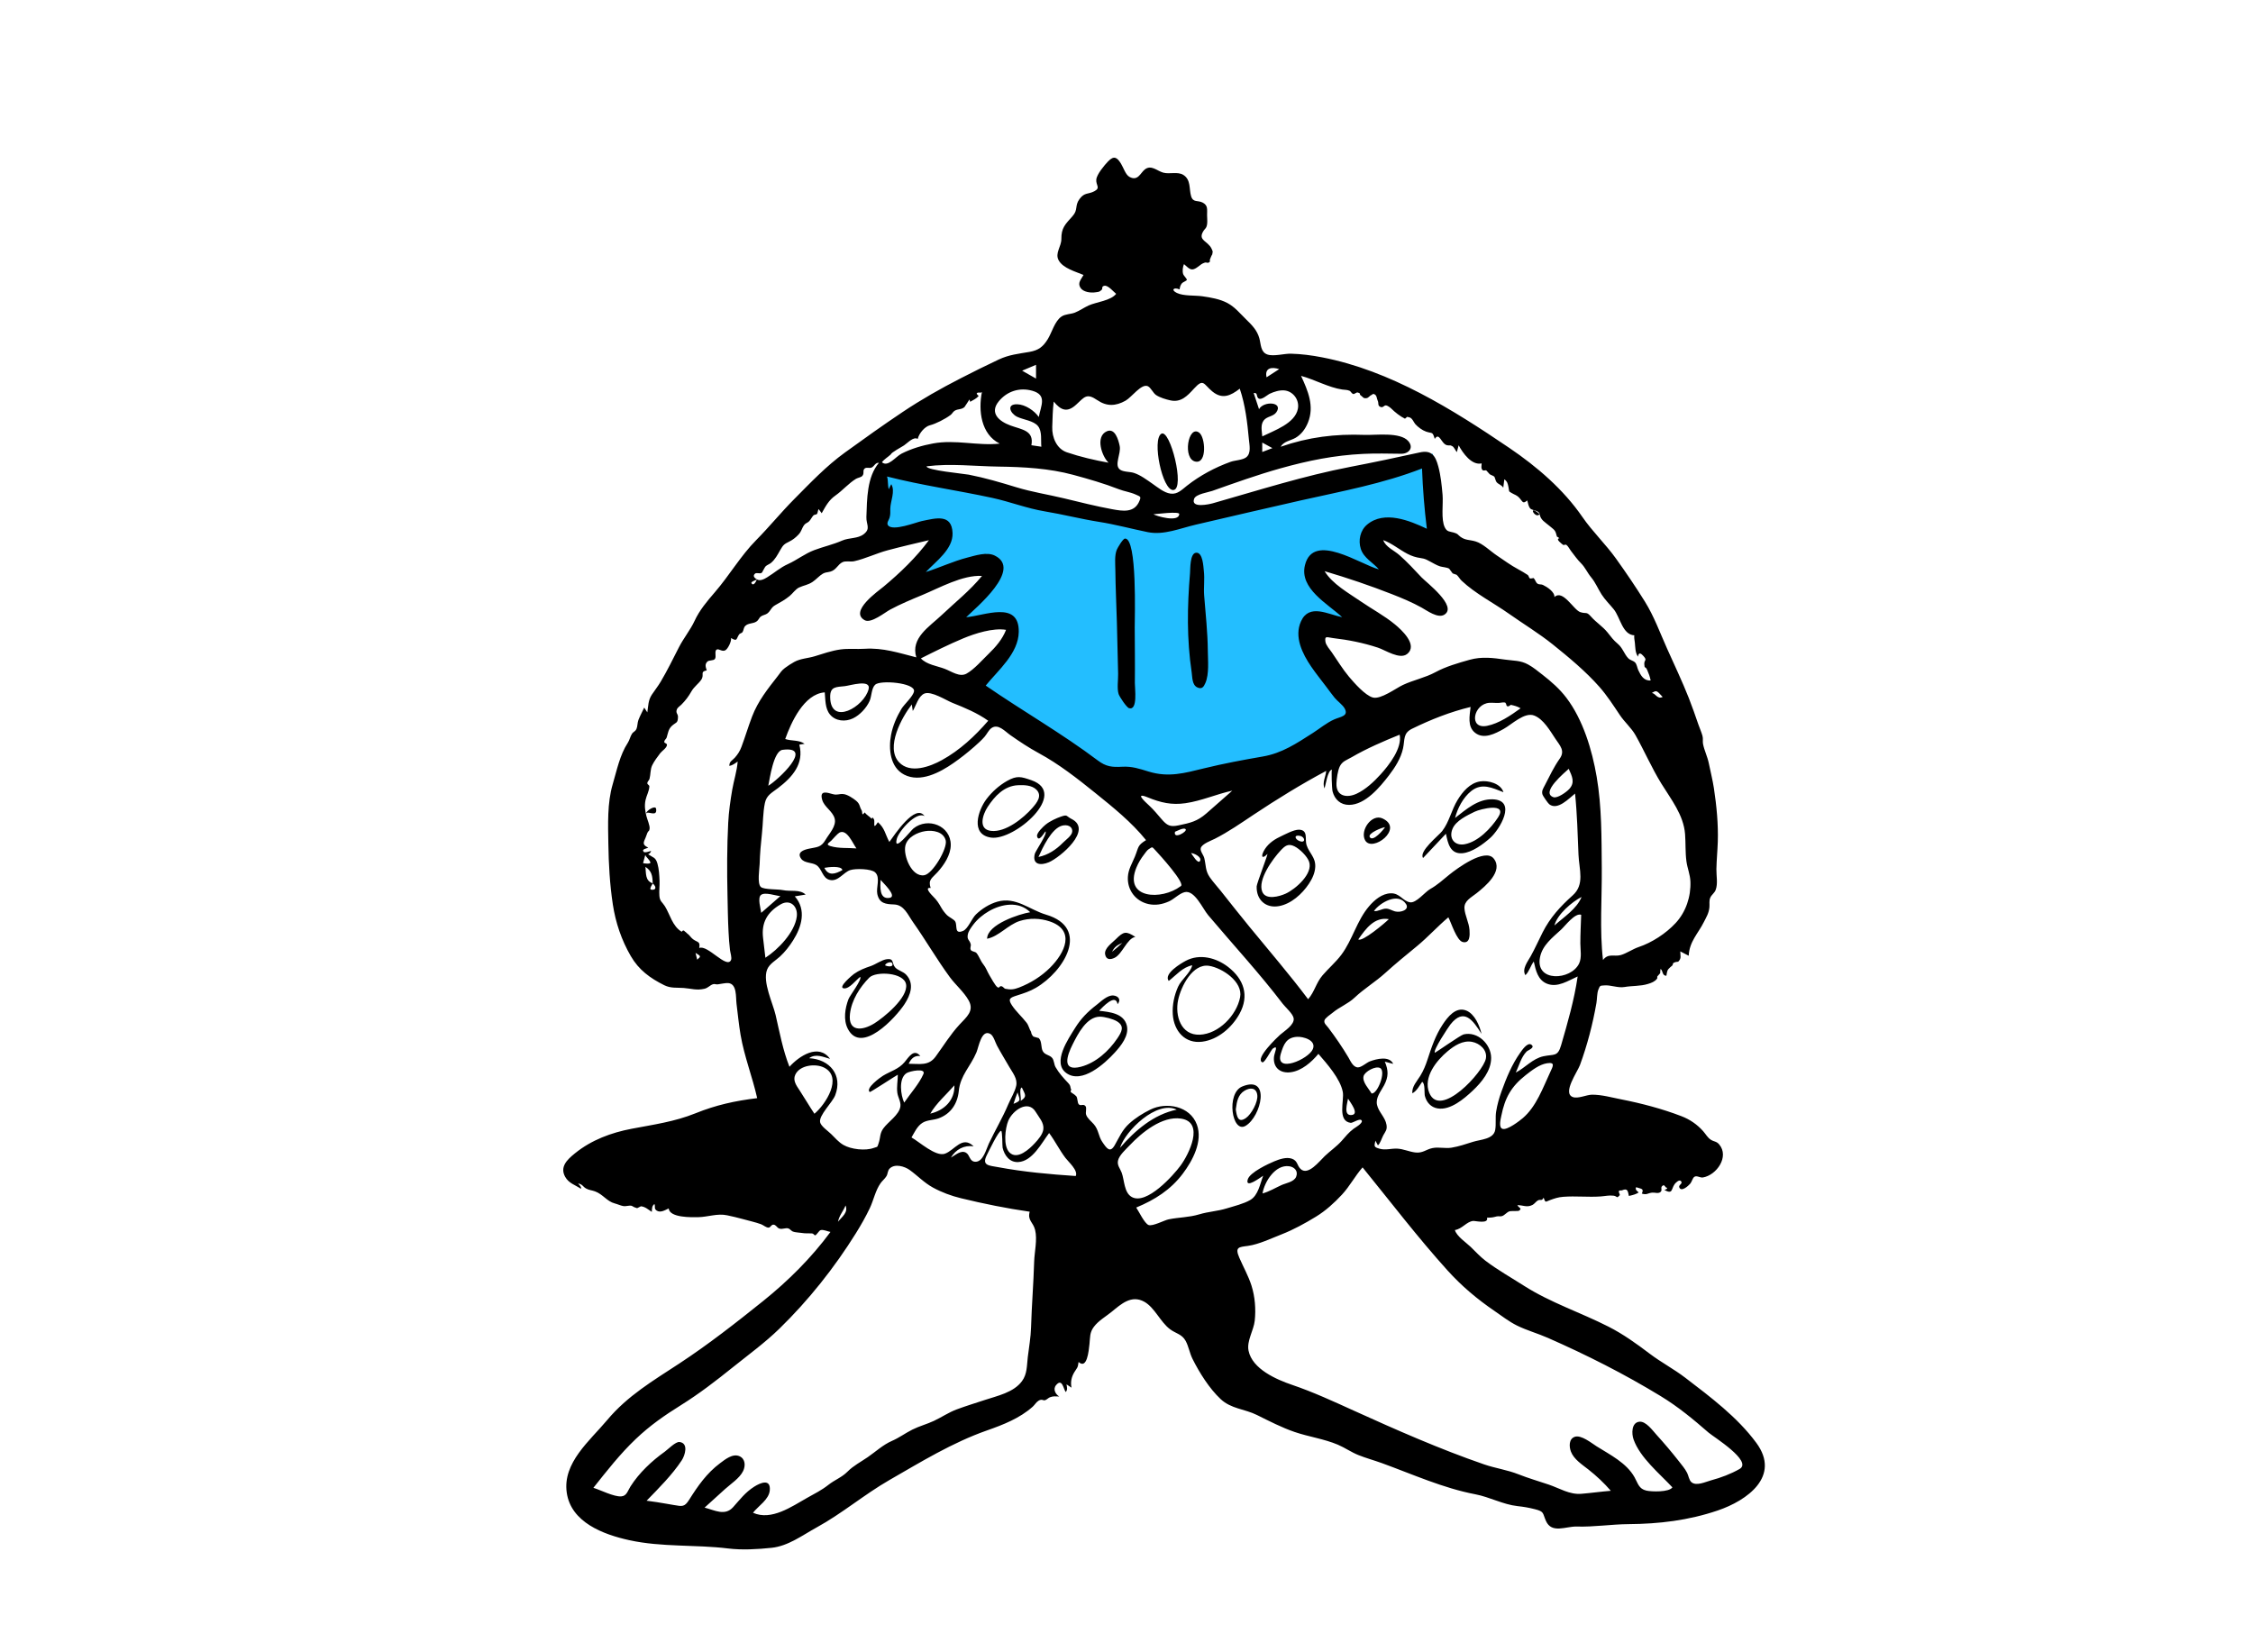 <?xml version="1.0" encoding="UTF-8"?><svg width="300px" height="220px" version="1.1" xmlns="http://www.w3.org/2000/svg" xmlns:xlink="http://www.w3.org/1999/xlink"><title>ban_img</title><g id="内页" stroke="none" stroke-width="1" fill="none" fill-rule="evenodd"><g id="02_02_学习摘要_未学习状态" transform="translate(-915, -88)" fill-rule="nonzero"><g id="banner" transform="translate(0, 67.5)"><g id="编组-5" transform="translate(875, 0)"><g id="下载-(5)" transform="translate(115, 41.5)"><path d="M42.293,41.682 C42.103,44.787 41.913,47.89 41.723,50.994 C42.945,50.643 50.717,48.356 50.237,50.674 C49.893,52.337 47.707,54.136 46.594,55.294 C45.57,56.36 44.515,57.398 43.433,58.406 C45.421,57.645 47.426,56.924 49.446,56.25 C50.974,55.739 52.513,55.241 54.079,54.859 C54.66,54.717 56.23,54.137 56.779,54.532 C58.222,55.571 50.393,63.219 49.321,64.297 C50.837,63.592 52.39,62.951 53.969,62.402 C55.109,62.005 58.631,60.488 59.64,61.783 C60.72,63.169 58.045,66.351 57.303,67.36 C56.24,68.806 55.088,70.193 53.879,71.519 C58.903,76.032 64.807,80.048 71.091,82.545 C75.698,84.375 80.224,84.841 85.085,83.837 C90.08,82.805 94.87,80.825 99.423,78.562 C102.097,77.233 104.736,75.795 107.25,74.179 C106.213,72.919 105.207,71.632 104.229,70.325 C102.834,68.46 101.119,66.421 100.324,64.201 C99.545,62.027 102.466,62.451 103.867,62.57 C105.896,62.74 107.92,63.103 109.908,63.537 C108.503,62.559 107.122,61.542 105.769,60.492 C104.006,59.124 101.654,57.576 100.5,55.607 C99.485,53.876 101.713,54.313 102.743,54.54 C105.198,55.081 107.587,56.003 109.929,56.902 C111.644,57.56 113.349,58.25 115.037,58.976 C113.989,58.065 112.976,57.111 112.003,56.121 C110.695,54.791 108.931,53.167 108.344,51.335 C107.15,47.605 115.184,50.419 116.556,50.994 C116.303,47.13 116.05,43.266 115.796,39.402 C105.158,42.233 94.519,45.064 83.88,47.895 C82.731,48.201 81.292,48.867 80.093,48.903 C79.006,48.935 77.695,48.446 76.636,48.244 L57.384,44.566 C52.354,43.605 47.323,42.644 42.293,41.682" id="Accent" fill="#23BEFF"/><path d="M72.557,0.48 C73.348,-0.337 73.76,-0.034 74.275,0.805 C74.598,1.331 74.879,2.269 75.391,2.549 C76.525,3.169 76.845,2.023 77.446,1.557 C78.294,0.901 79.061,1.755 79.896,1.988 C80.729,2.221 81.817,1.814 82.571,2.29 C83.603,2.943 83.314,4.163 83.601,5.116 C83.874,6.023 84.494,5.622 85.167,5.987 C85.867,6.368 85.727,6.891 85.73,7.638 C85.732,8.004 85.78,8.415 85.741,8.775 C85.668,9.443 85.441,9.397 85.184,9.857 C84.529,11.028 85.814,11.07 86.319,12.096 C86.577,12.621 86.45,12.49 86.411,12.917 C86.426,12.749 86.101,13.551 86.147,13.474 C85.963,13.776 86.319,13.716 85.932,13.971 C85.831,14.038 85.57,13.919 85.453,13.957 C85.025,14.099 84.911,14.224 84.541,14.505 C83.664,15.172 83.437,14.863 82.652,14.165 C82.492,14.545 82.415,15.106 82.55,15.511 C82.612,15.699 83.05,16.114 83.036,16.26 C83.023,16.384 82.501,16.571 82.391,16.705 C82.17,16.97 82.124,17.192 82.067,17.535 C81.288,17.196 80.878,17.609 81.709,18.006 C82.623,18.441 84.116,18.306 85.116,18.451 C86.235,18.612 87.427,18.812 88.437,19.347 C89.434,19.875 90.16,20.782 90.959,21.558 C91.719,22.295 92.388,22.979 92.684,24.022 C92.915,24.833 92.831,25.868 93.752,26.197 C94.574,26.491 96.013,26.071 96.882,26.093 C98.281,26.127 99.673,26.312 101.046,26.578 C110.16,28.344 118.373,33.488 125.974,38.639 C129.657,41.136 133.177,44.159 135.701,47.828 C137.046,49.782 138.798,51.445 140.184,53.381 C141.515,55.24 142.815,57.15 144.023,59.092 C145.249,61.064 146.032,63.241 146.979,65.353 C147.963,67.549 148.998,69.721 149.883,71.96 C150.339,73.115 150.741,74.287 151.147,75.46 C151.321,75.963 151.554,76.466 151.694,76.977 C151.8,77.367 151.7,77.682 151.765,78.034 C151.921,78.881 152.359,79.735 152.542,80.645 C152.765,81.753 153.048,82.839 153.218,83.958 C153.572,86.298 153.81,88.731 153.733,91.098 C153.693,92.304 153.573,93.507 153.549,94.713 C153.531,95.583 153.767,96.653 153.451,97.49 C153.291,97.916 152.907,98.127 152.735,98.518 C152.546,98.948 152.664,99.352 152.618,99.809 C152.54,100.601 152.206,101.114 151.878,101.771 C151.109,103.312 149.951,104.354 149.86,106.256 C149.486,106.061 149.112,105.867 148.737,105.673 C148.737,106.315 148.93,106.569 148.466,107.046 C148.243,107.052 148.031,107.103 147.83,107.2 C147.767,107.301 147.724,107.409 147.702,107.526 C147.748,107.494 147.392,107.796 147.425,107.768 L147.381,107.806 C146.996,108.146 146.991,108.291 146.889,108.921 C146.295,108.907 146.469,108.294 146.117,108.001 C146.08,108.192 146.063,108.384 146.066,108.578 C146.055,108.6 145.708,108.974 145.689,109.002 C145.627,109.088 145.735,109.196 145.638,109.32 C145.331,109.714 144.898,109.869 144.431,110.012 C143.415,110.324 142.327,110.242 141.32,110.417 C140.412,110.575 139.458,110.118 138.586,110.206 C138.104,110.255 138.055,110.17 137.83,110.768 C137.633,111.288 137.669,111.994 137.575,112.54 C137.092,115.327 136.355,118.158 135.379,120.813 C135.047,121.717 133.033,124.515 134.405,125.061 C135.11,125.342 136.247,124.756 137.002,124.754 C138.283,124.751 139.615,125.129 140.866,125.375 C143.567,125.908 146.339,126.632 148.912,127.625 C150.021,128.052 150.992,128.721 151.786,129.615 C152.133,130.006 152.376,130.48 152.809,130.754 C153.247,131.031 153.558,130.944 153.926,131.383 C155.293,133.017 153.579,135.458 151.763,135.776 C151.366,135.846 150.909,135.455 150.592,135.708 C150.363,135.89 150.277,136.357 150.065,136.601 C149.785,136.924 148.872,137.74 148.61,137.103 C148.459,136.736 149.163,136.618 148.818,136.249 C148.591,136.005 148.092,136.51 147.98,136.672 C147.498,137.376 147.768,138.042 146.619,137.446 C147.048,137.293 147.105,137.169 146.789,137.074 C146.731,136.951 146.642,136.859 146.522,136.798 C145.938,137.06 146.44,137.391 146.122,137.696 C145.831,137.975 145.342,137.758 144.993,137.795 C144.402,137.857 144.279,138.141 143.62,137.923 C143.947,137.205 143.52,137.319 142.866,137.072 C142.673,137.396 143.007,137.592 143.206,137.77 C142.868,137.998 142.48,138.101 142.09,138.193 L141.895,138.238 C141.758,137.624 141.755,137.152 140.981,137.49 C140.895,137.527 140.667,137.476 140.597,137.549 C140.439,137.715 140.769,138.03 140.667,138.146 C140.227,138.642 140.386,138.273 139.857,138.204 C139.256,138.125 138.739,138.262 138.133,138.305 C136.479,138.423 134.811,138.222 133.15,138.353 C132.454,138.408 132.013,138.567 131.402,138.787 C130.789,139.008 130.796,139.216 130.541,138.465 C130.269,139.009 130.126,138.603 129.729,138.865 C129.505,139.013 129.31,139.298 129.079,139.422 C128.32,139.828 127.801,139.446 127.044,139.465 C127.276,139.881 127.69,139.851 127.301,140.184 C127.158,140.306 126.218,140.197 125.964,140.295 C125.608,140.432 125.368,140.792 125.015,140.917 C124.784,140.998 124.514,140.905 124.286,140.965 C123.735,141.109 123.659,141.118 123.002,141.135 C123.249,142.014 121.438,141.534 121.149,141.566 C120.271,141.664 119.712,142.618 118.728,142.779 C118.964,143.615 120.232,144.444 120.823,145.015 C121.459,145.63 122.081,146.316 122.785,146.853 C124.387,148.074 126.251,149.126 127.955,150.214 C131.45,152.445 135.489,153.761 139.193,155.647 C141.146,156.642 142.917,157.916 144.66,159.236 C146.203,160.404 147.885,161.28 149.411,162.448 C152.781,165.025 156.347,167.692 158.871,171.123 C162.139,175.566 157.662,178.782 153.729,180.117 C149.813,181.446 145.914,181.903 141.865,181.934 C139.549,181.952 137.266,182.326 134.947,182.257 C133.498,182.213 131.619,183.245 130.849,181.502 C130.381,180.443 130.65,180.271 129.38,179.946 C128.571,179.739 127.896,179.625 127.069,179.535 C125.141,179.325 123.368,178.329 121.454,177.962 C117.137,177.135 113.117,175.305 109.008,173.812 C107.971,173.436 106.893,173.146 105.869,172.735 C104.921,172.354 104.079,171.754 103.139,171.356 C101.31,170.582 99.285,170.31 97.407,169.671 C95.687,169.086 93.999,168.212 92.374,167.405 C90.733,166.589 88.933,166.596 87.531,165.282 C86.024,163.87 84.703,161.763 83.786,159.922 C83.407,159.162 83.277,158.277 82.876,157.537 C82.38,156.622 81.558,156.563 80.78,155.972 C79.497,155 78.753,153.107 77.385,152.334 C75.652,151.357 74.274,152.644 73.021,153.664 C72.228,154.31 71.278,154.835 70.654,155.666 C70.072,156.439 70.169,157.075 70.07,157.959 C69.969,158.872 69.748,161.375 68.618,160.344 C68.518,161.172 68.428,161.088 68.065,161.686 C67.67,162.335 67.524,163.02 67.678,163.765 C67.455,163.617 67.232,163.471 67.01,163.324 C67.077,163.708 67.178,164.01 66.915,164.348 C66.604,163.991 66.461,162.448 65.634,163.413 C65.151,163.977 65.577,164.669 66.043,164.937 C65.5,164.937 65.284,164.862 64.8,165.044 C64.609,165.115 64.395,165.354 64.173,165.429 C63.886,165.527 63.753,165.2 63.258,165.523 C62.967,165.713 62.775,166.061 62.517,166.292 C60.785,167.843 58.574,168.703 56.427,169.457 C51.812,171.078 47.646,173.641 43.435,176.061 C40.073,177.994 37.154,180.501 33.74,182.375 C31.842,183.417 29.95,184.857 27.743,185.087 C25.874,185.282 23.81,185.404 21.954,185.175 C17.6,184.64 13.13,185.023 8.787,184.07 C5.335,183.313 1.026,181.698 0.464,177.73 C-0.099,173.758 3.55,170.827 5.842,168.087 C8.56,164.837 11.954,162.846 15.46,160.544 C19.322,158.009 23.009,155.122 26.61,152.232 C29.948,149.552 33.028,146.492 35.582,143.03 C35.23,142.976 34.602,142.667 34.257,142.796 C34.019,142.885 33.712,143.493 33.535,143.477 C33.381,143.463 33.388,143.247 33.066,143.223 C32.667,143.195 32.249,143.253 31.783,143.167 C31.455,143.106 30.87,143.104 30.575,142.978 C30.38,142.895 30.174,142.64 30.022,142.581 C29.599,142.416 29.19,142.743 28.745,142.571 C28.448,142.456 28.332,142.073 27.989,142.06 C27.685,142.05 27.615,142.434 27.355,142.454 C27.027,142.478 26.65,142.117 26.342,142.004 C25.568,141.721 24.617,141.52 23.831,141.295 C23.178,141.109 22.478,140.958 21.822,140.815 C20.536,140.532 19.263,141.038 17.988,141.063 C17.068,141.081 14.164,141.154 14.039,139.9 C13.595,140.108 12.944,140.519 12.448,140.19 C12.056,139.931 12.288,139.692 12.145,139.314 C11.778,139.567 11.824,139.971 11.792,140.359 C11.308,140.051 10.94,139.676 10.344,139.614 C10.178,139.702 10.009,139.786 9.839,139.865 C9.578,139.802 9.336,139.696 9.112,139.549 C8.698,139.473 8.391,139.652 7.982,139.583 C7.641,139.525 7.205,139.322 6.872,139.238 C5.813,138.968 5.287,138.008 4.215,137.623 C3.777,137.465 3.448,137.473 3.048,137.25 C2.589,136.995 2.608,136.702 1.98,136.573 C2.06,136.685 2.497,137.09 2.346,137.281 C1.599,136.776 0.733,136.556 0.253,135.687 C-0.472,134.376 0.493,133.432 1.481,132.626 L1.587,132.54 C3.768,130.781 6.39,129.81 9.115,129.29 C12.028,128.734 14.827,128.355 17.595,127.237 C20.354,126.123 22.879,125.574 25.823,125.215 C25.188,122.384 24.113,119.693 23.615,116.812 C23.378,115.442 23.25,114.049 23.074,112.671 C22.96,111.776 23.155,110.023 21.996,109.897 C21.623,109.856 20.909,110.025 20.565,110.066 C20.325,110.096 20.19,109.971 19.94,110.047 C19.536,110.171 19.295,110.541 18.786,110.656 C17.726,110.895 17.043,110.623 16.041,110.547 C15.126,110.477 14.317,110.612 13.445,110.176 C11.547,109.228 10.066,108.149 8.991,106.297 C7.758,104.171 6.97,101.846 6.602,99.422 C6.195,96.746 6.047,94.041 6.005,91.336 C5.965,88.775 5.85,85.92 6.581,83.436 C7.126,81.585 7.534,79.526 8.595,77.903 C8.841,77.528 8.916,77.058 9.148,76.708 C9.366,76.381 9.579,76.433 9.754,76.04 C9.893,75.727 9.871,75.219 10.01,74.861 C10.227,74.3 10.53,73.761 10.781,73.214 C10.919,73.425 11.057,73.637 11.196,73.849 C11.328,72.981 11.299,72.254 11.791,71.501 C12.176,70.913 12.609,70.385 12.973,69.769 C13.861,68.269 14.609,66.742 15.4,65.19 C16.019,63.976 16.946,62.841 17.479,61.684 C18.136,60.256 19.139,59.065 20.187,57.853 C22.103,55.639 23.623,53.004 25.689,50.916 C27.439,49.148 28.981,47.239 30.738,45.471 C32.912,43.283 35.013,41.057 37.515,39.248 C40.045,37.419 42.595,35.592 45.217,33.841 C47.723,32.168 50.23,30.748 52.929,29.365 C54.602,28.507 56.282,27.667 57.985,26.871 C59.38,26.22 60.585,26.115 62.081,25.854 C63.28,25.645 63.886,25.176 64.511,24.168 C65.063,23.278 65.438,21.763 66.339,21.151 C66.86,20.797 67.561,20.85 68.136,20.621 C68.77,20.369 69.343,19.952 69.965,19.669 C70.987,19.207 72.919,19.036 73.622,18.123 C73.308,17.886 72.534,16.936 72.049,17.053 C71.594,17.162 71.897,17.408 71.676,17.606 C71.338,17.907 71.323,17.843 70.894,17.915 C70.256,18.022 69.228,17.899 68.864,17.307 C68.462,16.652 68.934,16.244 69.278,15.609 C68.247,15.172 66.547,14.726 65.965,13.654 C65.445,12.697 66.336,11.826 66.327,10.818 C66.313,9.347 66.833,8.876 67.811,7.785 C68.594,6.912 68.071,6.408 68.746,5.495 C69.427,4.576 69.898,4.908 70.737,4.455 C71.58,3.999 70.908,3.678 70.978,2.908 C71.04,2.21 72.069,0.984 72.557,0.48 Z M46.13,134.782 C45.469,134.307 44.183,133.898 43.476,134.576 C43.17,134.87 43.238,135.27 43.038,135.602 C42.826,135.954 42.49,136.204 42.251,136.542 C41.562,137.518 41.326,138.802 40.815,139.875 C40.271,141.018 39.641,142.12 38.973,143.194 C36.115,147.785 32.663,152.127 28.789,155.902 C26.849,157.792 24.647,159.388 22.54,161.081 C20.339,162.849 18.105,164.572 15.707,166.069 C13.47,167.465 11.561,168.788 9.648,170.608 C7.566,172.589 5.797,174.852 4.014,177.099 C4.947,177.384 6.743,178.306 7.71,178.241 C8.449,178.191 8.569,177.522 8.951,176.921 C10.107,175.1 11.785,173.527 13.53,172.28 C13.93,171.994 14.96,170.936 15.478,170.998 C16.734,171.151 16.196,172.804 15.784,173.432 C14.511,175.368 12.71,177.161 11.099,178.816 C12.011,178.925 12.918,179.077 13.823,179.234 L14.728,179.391 C15.867,179.587 16.152,179.662 16.771,178.681 C17.934,176.836 19.101,175.155 20.873,173.829 C21.541,173.33 22.56,172.492 23.461,172.889 C24.266,173.245 24.283,174.184 23.949,174.869 C23.482,175.826 22.308,176.576 21.541,177.268 C20.633,178.089 19.73,178.916 18.82,179.735 C20.151,180.075 21.525,180.886 22.613,179.68 C23.544,178.648 24.22,177.713 25.442,176.938 C26.249,176.427 27.643,175.838 27.501,177.439 C27.393,178.668 25.963,179.525 25.265,180.418 C27.707,181.525 30.445,179.578 32.474,178.437 C33.464,177.881 34.403,177.42 35.3,176.71 C36.148,176.039 37.095,175.708 37.843,174.952 C38.641,174.147 39.623,173.652 40.551,173.012 C41.604,172.285 42.581,171.368 43.766,170.853 C44.755,170.423 45.517,169.834 46.481,169.351 C47.412,168.884 48.423,168.624 49.358,168.185 C50.405,167.695 51.292,167.07 52.392,166.658 C53.615,166.2 54.867,165.825 56.105,165.413 C57.792,164.851 59.964,164.416 61.081,162.899 C61.789,161.938 61.721,160.832 61.855,159.706 C62.013,158.375 62.252,157.091 62.291,155.744 C62.378,152.824 62.616,149.912 62.704,146.993 C62.744,145.679 63.147,144.057 62.832,142.767 C62.573,141.704 61.791,141.518 62.11,140.337 C59.014,139.888 56.001,139.282 52.963,138.543 C51.663,138.227 50.393,137.759 49.218,137.115 C48.051,136.475 47.192,135.547 46.13,134.782 Z M106.435,134.435 C105.418,135.594 104.737,136.935 103.686,138.067 C102.652,139.179 101.522,140.204 100.224,140.999 C98.788,141.877 97.234,142.732 95.667,143.344 C94.306,143.874 92.617,144.689 91.169,144.886 C89.96,145.05 89.402,145.026 90.025,146.468 C90.559,147.704 91.237,148.897 91.646,150.185 C92.111,151.647 92.24,153.324 92.076,154.848 C91.936,156.144 90.989,157.538 91.249,158.835 C91.742,161.288 94.979,162.686 97.039,163.387 C99.866,164.349 102.523,165.579 105.236,166.809 C110.929,169.389 116.718,171.948 122.627,173.983 C124.132,174.501 125.695,174.707 127.188,175.298 C128.517,175.824 129.864,176.211 131.216,176.667 C132.671,177.159 133.988,178.026 135.568,177.896 C136.875,177.788 138.18,177.603 139.49,177.496 C138.582,176.446 137.584,175.512 136.494,174.653 C135.676,174.01 134.57,173.303 134.181,172.284 C133.923,171.61 133.888,170.578 134.696,170.306 C135.549,170.019 136.94,171.159 137.594,171.571 C139.389,172.699 141.572,173.773 142.648,175.692 C143.109,176.513 143.211,177.231 144.219,177.469 C144.879,177.625 147.257,177.704 147.69,177.038 C145.987,175.207 143.38,173.088 142.519,170.658 C142.248,169.895 142.222,168.401 143.302,168.297 C144.168,168.214 145.065,169.477 145.557,170.018 C146.594,171.16 147.585,172.33 148.538,173.543 C148.931,174.044 149.351,174.533 149.646,175.1 C149.832,175.457 149.905,176.075 150.221,176.347 C150.879,176.913 152.117,176.295 152.867,176.095 C154.143,175.755 155.488,175.247 156.636,174.59 C158.426,173.566 153.158,170.312 152.514,169.754 C150.448,167.96 148.479,166.321 146.132,164.891 C141.282,161.935 136.32,159.431 131.121,157.14 C129.766,156.543 128.291,156.136 126.971,155.482 C125.917,154.958 124.956,154.203 123.988,153.541 C121.669,151.956 119.622,150.233 117.741,148.149 C113.754,143.734 110.187,139.049 106.435,134.435 Z M46.708,71.031 C46.851,69.91 42.199,69.509 41.524,70.173 C41.021,70.669 41.073,71.725 40.786,72.349 C40.362,73.272 39.5,74.206 38.581,74.647 C37.568,75.133 36.255,75.04 35.507,74.123 C34.85,73.317 34.916,72.159 34.82,71.185 C32.042,71.392 30.331,75.22 29.557,77.398 C30.399,77.687 31.38,77.488 32.137,78.036 C31.903,78.073 31.669,78.11 31.434,78.147 C32.095,80.682 30.518,82.472 28.582,83.943 C27.772,84.558 27.07,84.876 26.85,85.92 C26.58,87.206 26.609,88.621 26.463,89.931 C26.309,91.317 26.193,92.657 26.15,94.052 C26.132,94.649 25.8,96.665 26.317,97.103 C26.747,97.468 28.6,97.378 29.244,97.516 C30.259,97.734 31.493,97.376 32.275,98.111 C31.794,98.19 31.313,98.269 30.832,98.348 C32.415,100.129 31.751,102.411 30.602,104.218 C30.114,104.986 29.543,105.727 28.875,106.346 C28.288,106.892 27.439,107.331 27.138,108.117 C26.517,109.744 27.911,112.565 28.277,114.146 C28.815,116.467 29.24,118.815 30.12,121.04 C31.409,119.61 34.003,117.878 35.523,119.983 C34.634,119.735 33.589,119.244 32.746,119.895 C35.481,120.048 37.239,122.138 36.214,124.827 C35.851,125.78 34.017,127.496 34.202,128.42 C34.309,128.956 35.284,129.611 35.671,129.995 C36.186,130.503 36.671,131.08 37.304,131.446 C38.324,132.034 40.22,132.257 41.346,131.843 C41.9,131.64 41.783,131.839 42.005,131.181 C42.248,130.461 42.133,129.931 42.611,129.259 C43.247,128.367 44.727,127.465 44.892,126.319 C44.98,125.713 44.569,125.104 44.487,124.52 C44.375,123.724 44.55,122.893 44.55,122.093 C44.175,122.292 40.88,124.459 40.811,124.403 C40.206,123.91 42.197,122.464 42.562,122.241 C43.595,121.61 44.644,121.379 45.448,120.42 C46.004,119.757 46.689,118.56 47.546,119.606 C46.727,119.523 46.326,119.951 45.993,120.638 C47.488,120.638 48.65,120.956 49.586,119.679 C50.638,118.241 51.545,116.744 52.758,115.429 C53.687,114.423 54.764,113.614 53.988,112.211 C53.36,111.076 52.239,110.145 51.472,109.099 C49.74,106.736 48.27,104.183 46.579,101.788 C45.857,100.766 45.385,99.477 44.043,99.427 C42.952,99.386 42.09,99.308 41.818,98.034 C41.636,97.174 42.263,95.853 41.537,95.161 C41.005,94.653 38.91,94.629 38.234,94.845 C37.283,95.148 36.637,96.404 35.509,96.163 C34.485,95.945 34.496,94.689 33.694,94.179 C33.122,93.816 32.106,93.945 31.673,93.332 C31.066,92.473 32.01,92.151 32.718,92.001 C33.825,91.766 34.325,91.851 34.936,90.807 C35.412,89.994 36.394,88.994 36.143,88.001 C35.895,87.016 34.761,86.467 34.482,85.503 C34.097,84.175 35.096,84.514 35.89,84.735 C36.514,84.908 36.684,84.674 37.296,84.728 C37.827,84.775 38.605,85.289 38.999,85.62 C39.542,86.075 39.419,86.378 39.735,86.902 C39.871,87.125 39.694,87.77 40.136,87.171 C40.394,87.511 40.775,87.713 41.018,87.969 C41.212,88.175 41.015,87.512 41.374,88.092 C41.54,88.36 41.142,89.681 41.896,88.473 C42.821,89.27 42.861,90.075 43.42,91.105 C44.077,90.218 46.891,85.883 48.116,87.668 C47.023,86.97 44.665,89.668 44.41,90.702 C43.938,92.619 46.247,89.613 46.637,89.302 C48.555,87.772 51.609,88.927 51.599,91.504 C51.594,92.847 50.698,94.178 49.83,95.136 C49.091,95.952 48.556,96.12 48.923,97.237 C48.018,97.102 49.021,98.134 49.222,98.333 C49.755,98.862 49.981,99.224 50.351,99.874 C50.55,100.224 50.827,100.581 51.114,100.864 C51.358,101.105 52.018,101.411 52.181,101.676 C52.524,102.232 52.013,103.441 53.222,102.957 C53.894,102.687 54.401,101.282 54.949,100.756 C55.741,99.996 56.749,99.356 57.811,99.055 C60.261,98.361 62.077,100.126 64.287,100.783 C70.242,102.552 66.685,108.344 62.933,110.527 C62.122,110.999 61.322,111.257 60.447,111.534 C59.476,111.841 59.18,111.986 59.738,112.845 C60.27,113.661 61.079,114.377 61.681,115.152 C61.996,115.557 62.045,116.007 62.294,116.391 C62.324,116.638 62.428,116.848 62.606,117.02 C62.842,117.086 63.079,117.152 63.315,117.22 C63.764,117.652 63.582,118.486 63.854,118.963 C64.159,119.498 64.75,119.433 65.105,119.865 C65.364,120.18 65.344,120.719 65.552,121.083 C66.007,121.877 66.591,122.522 67.231,123.195 C67.642,123.627 67.457,123.747 67.649,124.102 C67.496,124.281 67.54,124.43 67.781,124.549 C67.98,124.665 68.159,124.806 68.321,124.97 C68.507,125.259 68.448,125.785 68.629,126.015 C68.877,126.333 69.238,125.915 69.534,126.271 C69.745,126.524 69.511,127.095 69.622,127.416 C69.797,127.924 70.318,128.303 70.654,128.696 C71.312,129.466 71.243,130.254 71.77,131.034 C72.387,131.947 72.82,132.545 73.437,131.47 C74.047,130.407 74.418,129.466 75.36,128.604 C76.183,127.85 77.174,127.235 78.173,126.741 C80.285,125.694 83.453,126.238 84.372,128.743 C85.187,130.964 83.798,133.543 82.502,135.264 C80.874,137.428 78.765,138.755 76.294,139.782 C76.61,140.225 77.404,141.929 77.953,142.112 C78.508,142.297 80.041,141.469 80.609,141.353 C82.006,141.069 83.296,141.106 84.69,140.687 C85.918,140.319 87.116,140.271 88.338,139.896 C89.313,139.596 90.591,139.292 91.479,138.776 C92.549,138.154 92.781,136.61 93.201,135.544 C92.833,135.774 90.762,137.345 91.145,136.038 C91.423,135.091 93.929,133.939 94.69,133.624 C95.366,133.344 96.287,133.024 97.014,133.276 C97.813,133.554 97.682,134.172 98.181,134.645 C99.173,135.585 100.66,133.638 101.411,132.921 C102.125,132.241 102.992,131.642 103.626,130.932 C104.166,130.327 104.571,129.792 105.24,129.292 C105.397,129.175 106.482,128.571 106.326,128.218 C106.139,127.795 105.134,128.54 104.857,128.505 C103.038,128.276 104.012,125.52 103.802,124.394 C103.473,122.632 101.692,120.638 100.553,119.319 C99.644,120.414 98.336,121.573 96.868,121.766 C95.491,121.947 94.512,121.17 94.635,119.744 C94.683,119.171 95.305,118.036 94.483,118.615 C94.264,118.77 93.386,120.577 93.087,120.444 C92.035,119.976 95.167,117.029 95.462,116.77 C96.025,116.276 97.381,115.454 97.261,114.592 C97.178,113.992 96.151,113.106 95.806,112.653 C92.686,108.559 89.184,104.781 85.871,100.848 C85.125,99.963 84.06,97.449 82.729,97.792 C82.013,97.977 81.33,98.721 80.645,99.023 C79.764,99.413 78.857,99.586 77.905,99.369 C76.203,98.983 75.082,97.494 75.184,95.748 C75.242,94.736 75.751,93.961 76.12,93.05 C76.641,91.766 76.432,91.58 77.602,90.86 C75.671,88.467 73.213,86.49 70.829,84.569 C68.458,82.659 66.007,80.736 63.327,79.284 C62.006,78.568 60.781,77.752 59.551,76.892 C58.795,76.364 57.92,75.319 57.027,75.935 C56.649,76.195 56.404,76.757 56.097,77.105 C55.681,77.577 55.207,78.004 54.735,78.419 C53.849,79.198 52.91,79.94 51.94,80.613 C50.175,81.837 47.551,83.255 45.397,82.14 C43.504,81.16 43.299,78.699 43.653,76.835 C43.887,75.607 44.396,74.451 45.033,73.382 C45.38,72.798 46.624,71.69 46.708,71.031 Z M37.594,139.507 C37.271,140.294 36.762,140.807 36.582,141.674 C37.092,141.025 37.968,140.462 37.594,139.507 Z M82.256,127.939 C79.743,127.559 76.996,129.826 75.434,131.485 C74.938,132.012 74.006,132.824 73.864,133.555 C73.742,134.178 74.156,134.588 74.363,135.15 C74.724,136.129 74.668,137.802 75.702,138.378 C77.692,139.487 81.269,135.458 82.197,134.197 C83.287,132.718 85.455,128.423 82.256,127.939 Z M96.658,134.283 C94.808,134.027 93.365,136.359 93.111,137.905 C94.008,137.661 94.808,137.166 95.649,136.786 C96.247,136.515 97.305,136.374 97.587,135.687 C97.898,134.93 97.365,134.381 96.658,134.283 Z M58.307,129.571 C57.996,129.489 56.618,132.366 56.389,132.825 C55.697,134.216 56.711,134.182 57.921,134.408 C61.333,135.043 64.78,135.352 68.24,135.583 C68.595,134.859 67.26,133.686 66.876,133.182 C66.074,132.126 65.496,130.934 64.698,129.861 C63.702,131.174 62.482,133.621 60.59,133.726 C59.434,133.791 58.748,132.842 58.504,131.824 C58.45,131.598 58.492,129.62 58.307,129.571 Z M56.88,116.672 C55.685,115.983 55.326,118.391 55.018,119.123 C54.215,121.033 52.88,122.148 52.667,124.274 C52.499,125.952 51.593,127.336 49.949,127.915 C49.244,128.163 48.451,128.099 47.805,128.517 C47.125,128.959 46.767,129.779 46.371,130.449 C47.406,131.022 49.587,133.044 50.816,132.615 C52.114,132.163 53.135,130.132 54.647,131.637 C53.384,131.433 52.261,132.047 51.619,133.132 C52.177,132.827 52.949,132.091 53.628,132.478 C54.166,132.784 54.075,133.678 54.892,133.685 C55.925,133.693 56.325,131.997 56.663,131.28 C57.501,129.504 58.505,127.831 59.268,126.015 C59.592,125.246 60.144,124.377 60.316,123.561 C60.512,122.626 59.844,121.845 59.398,121.068 C58.85,120.114 58.263,119.171 57.746,118.2 C57.532,117.798 57.29,116.909 56.88,116.672 Z M62.918,127.061 C61.917,125.365 59.839,126.838 59.257,128.23 C58.85,129.205 58.545,131.586 59.421,132.452 C60.469,133.488 62.072,131.99 62.795,131.209 C63.232,130.737 63.844,130.043 63.928,129.366 C64.037,128.472 63.337,127.772 62.918,127.061 Z M120.817,73.129 C118.111,73.784 115.561,74.791 113.031,76.026 C111.798,76.629 112.082,77.454 111.824,78.64 C111.538,79.961 110.757,81.188 109.944,82.244 C108.743,83.803 106.804,86.156 104.641,86.17 C103.505,86.177 102.711,85.443 102.438,84.369 C102.346,84.009 102.253,81.489 102.366,81.472 C101.773,81.557 101.525,83.535 101.369,83.979 C101.032,83.208 101.533,82.41 101.591,81.641 C98.247,83.427 95.067,85.387 91.923,87.477 C90.226,88.607 88.575,89.762 86.754,90.686 C86.308,90.912 85.072,91.346 84.896,91.899 C84.765,92.311 85.254,92.826 85.358,93.257 C85.594,94.228 85.486,94.928 86.086,95.799 C86.524,96.435 87.063,97.003 87.541,97.609 C88.818,99.225 90.095,100.837 91.399,102.431 C94.011,105.622 96.709,108.746 99.185,112.045 C100.051,111.046 100.237,109.87 101.115,108.85 C101.914,107.92 102.87,107.109 103.607,106.126 C105.101,104.133 105.664,101.574 107.304,99.662 C108.03,98.816 109.023,97.974 110.193,97.94 C111.39,97.904 111.772,98.973 112.751,99.139 C113.574,99.278 114.738,97.769 115.432,97.377 C116.419,96.819 117.096,96.179 117.973,95.471 C119.004,94.638 122.746,91.868 123.897,93.313 C125.233,94.99 122.748,97.028 121.625,97.922 C120.898,98.501 119.935,98.949 120,99.95 C120.06,100.886 120.605,101.839 120.673,102.82 C120.721,103.508 120.75,104.651 119.784,104.432 C118.955,104.245 118.23,101.817 117.856,101.139 C116.412,102.349 115.151,103.761 113.697,104.959 C112.261,106.142 110.841,107.292 109.462,108.544 C108.14,109.745 106.648,110.624 105.354,111.849 C104.498,112.661 103.338,113.088 102.426,113.859 C102.183,114.064 101.434,114.538 101.357,114.872 C101.267,115.266 101.609,115.488 101.87,115.834 C102.821,117.09 103.738,118.426 104.541,119.78 C104.819,120.247 105.156,121.097 105.802,121.119 C106.272,121.136 106.964,120.486 107.401,120.321 C108.27,119.993 110.004,119.543 110.515,120.653 C110.142,120.554 109.769,120.455 109.396,120.357 C109.891,121.524 109.898,122.361 109.308,123.49 C108.877,124.315 108.146,125.122 108.359,126.11 C108.562,127.057 109.46,127.765 109.621,128.76 C109.731,129.434 109.49,129.621 109.194,130.162 C109.003,130.511 108.788,131.255 108.477,131.499 C108.366,131.292 108.255,131.085 108.144,130.878 C107.966,131.646 107.928,131.731 108.709,131.952 C109.483,132.171 110.259,131.902 111.037,131.937 C111.869,131.975 112.636,132.352 113.456,132.449 C114.463,132.568 114.86,132.042 115.746,131.863 C116.563,131.696 117.439,131.948 118.282,131.81 C119.255,131.651 120.189,131.33 121.126,131.034 C122.162,130.707 123.884,130.701 124.098,129.433 C124.232,128.646 124.09,127.8 124.221,126.992 C124.368,126.085 124.616,125.205 124.926,124.342 C125.557,122.583 126.32,120.717 127.411,119.189 C127.633,118.878 128.377,117.739 128.895,118.09 C129.486,118.492 128.448,118.834 128.278,119.007 C127.545,119.758 127.274,120.886 126.836,121.811 C128.096,121.159 129.086,119.944 130.517,119.639 C131.944,119.336 132.415,119.74 132.87,118.172 C133.746,115.157 134.624,112.13 135.074,109.015 C133.819,109.562 132.409,110.545 130.991,109.977 C129.759,109.483 129.495,108.191 129.233,107.025 C128.796,107.587 128.64,108.344 128.115,108.842 C127.618,108.029 128.431,107.017 128.816,106.327 C129.392,105.294 129.87,104.211 130.403,103.157 C131.401,101.182 132.768,99.685 134.405,98.226 C136.043,96.768 135.27,94.803 135.186,92.807 C135.072,90.083 135.009,87.378 134.727,84.662 C133.925,85.293 132.409,86.955 131.287,86.081 C131.111,85.944 130.463,84.989 130.406,84.828 C130.231,84.334 130.468,84.019 130.716,83.537 C131.363,82.282 131.888,81.154 132.695,79.998 C133.415,78.967 132.738,78.3 132.117,77.375 C131.411,76.325 130.534,74.745 129.274,74.268 C127.992,73.785 126.31,75.451 125.219,76.057 C124.118,76.669 122.587,77.494 121.417,76.569 C120.358,75.73 120.696,74.295 120.817,73.129 Z M81.689,126.746 C79.039,125.471 74.845,129.547 74.134,131.833 C76.149,129.508 78.6,127.393 81.689,126.746 Z M131.421,121.753 C131.795,120.954 132.114,120.401 131.005,120.568 C129.975,120.723 128.949,121.526 128.15,122.155 C126.22,123.673 125.392,125.171 124.913,127.551 C124.819,128.02 124.521,129.114 125.062,129.301 C125.7,129.521 127.377,128.208 127.772,127.872 C129.569,126.341 130.448,123.833 131.421,121.753 Z M90.415,123.662 C94.253,122.096 92.94,127.683 90.858,128.902 C89.036,129.968 88.234,124.552 90.415,123.662 Z M92.418,124.813 C92.301,123.824 91.485,123.754 90.697,124.237 C89.872,124.741 89.686,125.666 89.575,126.569 L89.555,126.733 C89.688,127.694 89.884,128.564 90.898,127.866 C91.626,127.364 92.526,125.732 92.418,124.813 Z M104.499,125.282 C104.396,125.923 103.865,127.526 104.929,127.466 C106.11,127.399 104.756,125.729 104.499,125.282 Z M34.718,121.141 C33.582,120.577 31.487,120.807 30.894,122.101 C30.541,122.868 31.053,123.542 31.465,124.169 C32.142,125.2 32.757,126.27 33.446,127.294 C34.902,126.089 37.302,122.423 34.718,121.141 Z M52.085,123.509 C51.032,124.718 49.67,125.893 48.873,127.276 C50.725,126.857 52.15,125.497 52.085,123.509 Z M117.092,115.426 C117.766,114.405 118.858,112.985 120.259,113.56 C121.368,114.016 122.032,115.58 122.273,116.658 C121.14,114.854 119.938,113.116 118.126,115.411 C117.906,115.69 115.769,118.875 116.064,119.17 C116.095,119.202 119.483,116.822 119.888,116.727 C121.772,116.281 123.544,118.046 123.555,119.848 C123.565,121.573 122.281,123.11 121.089,124.231 C119.957,125.295 118.129,126.861 116.437,126.585 C115.528,126.438 114.941,125.765 114.726,124.906 C114.64,124.563 114.785,123.219 114.364,123.049 C113.986,123.586 113.667,124.239 113.068,124.572 C112.959,123.698 113.697,122.936 114.119,122.245 C114.546,121.545 114.833,120.841 115.086,120.064 C115.615,118.436 116.14,116.869 117.092,115.426 Z M60.49,124.449 C60.293,124.948 60.116,125.457 59.956,125.97 C61.002,125.546 60.829,125.514 60.49,124.449 Z M47.959,122.004 C48.326,121.162 46.118,121.617 45.706,121.888 C44.618,122.607 44.94,124.837 45.399,125.809 C46.211,124.602 47.378,123.336 47.959,122.004 Z M61.067,123.798 C60.622,123.945 61.055,125.351 60.895,125.576 L60.881,125.591 L60.919,125.567 C61.829,124.986 61.483,124.724 61.091,123.851 L61.067,123.798 Z M121.006,117.718 C119.783,117.492 118.663,118.223 117.766,118.967 C116.317,120.17 114.459,122.432 115.316,124.51 C116.761,128.012 122.5,121.75 122.851,119.952 C123.075,118.81 122.043,117.909 121.006,117.718 Z M108.783,121.215 C108.177,120.869 106.73,121.679 106.57,122.282 C106.36,123.069 107.287,123.981 107.631,124.593 C108.421,124.695 109.588,121.674 108.783,121.215 Z M73.183,111.543 L73.256,111.548 C73.917,111.611 74.324,112.108 73.808,112.706 C73.567,111.195 71.768,113.134 71.362,113.586 C72.735,113.737 74.656,113.911 75.046,115.562 C75.364,116.906 74.257,118.252 73.421,119.169 C72.114,120.602 69.076,123.381 66.989,121.877 C65.058,120.484 67.264,117.314 68.13,115.911 C68.915,114.638 69.826,113.708 71.011,112.801 C71.586,112.359 72.458,111.472 73.256,111.548 L73.183,111.543 Z M71.471,114.37 C69.689,114.358 68.518,116.687 67.835,118.042 C67.064,119.573 66.338,121.707 68.921,121.038 C70.916,120.52 72.641,118.944 73.773,117.269 C74.368,116.387 74.779,115.628 73.734,114.99 C73.203,114.667 72.076,114.374 71.471,114.37 Z M99.813,118.686 C100.312,117.491 98.509,116.998 97.694,117.051 C96.281,117.143 95.928,118.06 95.554,119.272 C94.709,122.006 99.246,120.042 99.813,118.686 Z M82.904,106.923 C84.747,105.948 86.942,106.517 88.532,107.746 C90.63,109.37 91.385,111.571 90.045,113.993 C89.04,115.807 87.2,117.42 85.095,117.699 C82.796,118.004 81.311,116.281 81.163,114.064 C81.079,112.818 81.358,111.521 81.866,110.387 C82.301,109.417 83.536,108.521 83.752,107.524 C82.466,107.779 81.612,108.843 80.623,109.61 C79.89,108.654 82.301,107.243 82.904,106.923 Z M43.107,106.711 C44.102,106.594 43.712,107.285 44.207,107.819 C44.583,108.226 45.251,108.345 45.656,108.773 C46.792,109.974 46.235,111.494 45.431,112.72 C44.281,114.472 39.683,119.49 37.887,115.976 C37.272,114.774 37.523,113.251 37.974,112.045 C38.154,111.563 39.795,109.448 39.546,109.064 C38.983,109.472 38.128,110.669 37.382,110.602 C36.46,110.519 38.542,108.798 38.7,108.685 C39.402,108.185 40.125,107.905 40.929,107.635 C41.597,107.411 42.421,106.791 43.107,106.711 Z M85.996,107.599 C83.794,107.257 82.251,110.359 81.874,112.144 C81.431,114.237 82.243,116.863 84.75,116.768 C87.267,116.672 89.659,114.195 90.128,111.781 C90.53,109.712 87.726,107.867 85.996,107.599 Z M45.648,110.056 C45.365,108.462 41.624,108.282 40.744,109.173 C39.492,110.442 38.39,112.155 38.179,113.994 C37.9,116.429 39.822,116.247 41.397,115.277 C42.62,114.524 45.964,111.836 45.648,110.056 Z M62.177,100.459 C60.674,98.946 58.368,99.347 56.689,100.314 C55.894,100.772 55.159,101.376 54.601,102.11 C54.322,102.478 53.953,102.974 53.868,103.439 C53.74,104.147 54.097,104.123 54.253,104.697 C54.335,104.998 54.102,105.212 54.285,105.506 C54.407,105.702 54.862,105.694 55.027,105.895 C55.373,106.312 55.555,106.93 55.928,107.391 C56.301,107.851 56.443,108.342 56.746,108.847 C56.937,109.164 57.536,110.272 57.817,110.444 C58.138,110.64 58.025,110.202 58.416,110.332 C58.573,110.384 58.726,110.627 58.857,110.653 C59.557,110.793 59.994,110.762 60.706,110.484 C62.244,109.882 63.652,109.011 64.825,107.843 C66.802,105.877 68.259,102.849 64.756,101.676 C63.476,101.247 62.081,101.218 60.795,101.624 C59.228,102.119 57.999,103.689 56.436,103.99 C56.464,102.068 60.771,100.681 62.177,100.459 Z M135.543,100.801 C134.717,100.517 133.409,102.281 132.875,102.774 C131.721,103.842 130.375,104.843 130.058,106.474 C129.412,109.803 134.179,109.546 135.264,107.296 C135.647,106.5 135.434,105.46 135.432,104.613 C135.43,103.344 135.504,102.07 135.543,100.801 Z M43.834,107.339 C43.72,106.844 42.767,107.323 42.876,107.547 C43.108,107.664 43.948,107.832 43.834,107.339 Z M48.69,50.926 C46.852,51.357 45.015,51.784 43.191,52.271 C41.696,52.671 40.225,53.392 38.736,53.726 C38.257,53.834 37.623,53.646 37.187,53.851 C36.552,54.15 36.363,54.883 35.585,55.104 C35.152,55.226 34.912,55.184 34.569,55.381 C34.114,55.643 33.676,56.157 33.213,56.468 C32.572,56.899 32.061,56.92 31.406,57.222 C30.932,57.44 30.548,58.027 30.143,58.357 C29.522,58.865 28.917,59.19 28.234,59.573 C27.658,59.896 27.653,60.293 27.192,60.668 C26.957,60.86 26.559,60.895 26.317,61.08 C26.034,61.297 26.053,61.544 25.698,61.773 C25.268,62.051 24.629,61.951 24.239,62.34 C24.005,62.574 24.042,62.867 23.879,63.154 C23.798,63.298 23.512,63.329 23.417,63.472 C22.996,64.107 23.215,64.448 22.335,63.953 C22.445,64.339 21.931,65.389 21.59,65.58 C21.144,65.829 20.718,65.325 20.434,65.488 C20.084,65.69 20.427,66.425 20.195,66.735 C19.993,67.005 19.412,66.862 19.184,67.096 C18.821,67.466 18.968,67.82 19.105,68.257 C18.136,68.456 18.85,68.806 18.372,69.51 C18.006,70.051 17.435,70.415 17.077,71.041 C16.672,71.75 16.289,72.259 15.72,72.833 C15.529,73.026 15.229,73.187 15.128,73.46 C14.941,73.962 15.29,74.03 15.278,74.465 C15.255,75.359 15.008,75.132 14.439,75.673 C13.988,76.104 13.944,76.643 13.769,77.205 C13.706,77.409 13.475,77.498 13.449,77.774 C13.431,77.977 13.851,77.946 13.808,78.216 C13.744,78.623 13.157,78.971 12.918,79.279 C12.572,79.725 12.085,80.385 11.843,80.895 C11.575,81.463 11.646,82.096 11.489,82.695 C11.427,82.929 11.191,83.04 11.196,83.293 C11.2,83.467 11.473,83.526 11.466,83.705 C11.442,84.344 11.089,84.907 10.957,85.528 C10.795,86.296 10.895,86.932 11.075,87.669 C11.183,88.107 11.548,88.918 11.499,89.33 C11.448,89.762 11.359,89.542 11.203,89.89 C11.132,90.049 11.052,90.331 10.968,90.52 C10.672,91.187 10.495,91.487 11.315,91.851 C11.123,91.997 10.392,92.045 10.702,92.411 C10.859,92.597 11.494,92.338 11.703,92.301 C11.638,92.509 11.506,92.657 11.304,92.745 C11.958,93.194 12.294,93.125 12.538,93.967 C12.748,94.693 12.792,95.519 12.822,96.269 C12.849,96.933 12.749,97.607 12.8,98.269 C12.859,99.028 13.191,99.114 13.535,99.663 C14.204,100.731 14.526,102.319 15.772,103.063 C15.914,102.852 16.049,102.833 16.177,103.008 C16.29,103.087 16.393,103.176 16.487,103.277 C16.796,103.472 16.989,103.842 17.286,104.06 C17.899,104.51 18.266,104.31 18.107,105.224 C19.213,104.74 21.76,108.039 22.335,106.838 C22.482,106.532 22.245,105.837 22.204,105.51 C22.103,104.702 22.053,103.884 22.009,103.071 C21.921,101.435 21.905,99.797 21.869,98.159 C21.798,94.945 21.8,91.745 21.967,88.534 C22.044,87.056 22.252,85.599 22.502,84.143 C22.711,82.928 23.141,81.617 23.225,80.398 C22.879,80.644 22.545,80.899 22.117,80.982 C22.103,80.367 22.51,80.269 22.851,79.88 C23.259,79.415 23.517,79.011 23.736,78.425 C24.231,77.099 24.635,75.74 25.14,74.416 C25.933,72.334 27.225,70.731 28.56,69.021 C28.935,68.542 29.043,68.301 29.52,67.937 C29.877,67.664 30.369,67.351 30.767,67.131 C31.591,66.676 32.58,66.655 33.475,66.381 C34.606,66.035 35.714,65.642 36.892,65.475 C37.974,65.323 39.062,65.454 40.15,65.384 C42.578,65.228 44.675,65.931 47.011,66.525 C46.227,63.946 48.732,62.469 50.394,60.893 C52.203,59.179 54.178,57.621 55.76,55.68 C53.161,55.542 50.116,57.266 47.778,58.236 C46.332,58.836 44.902,59.43 43.522,60.171 C42.836,60.539 40.991,62.046 40.142,61.58 C38.027,60.417 41.951,57.696 42.667,57.099 C44.849,55.281 47.001,53.216 48.69,50.926 Z M109.183,50.917 C109.513,51.84 110.627,52.28 111.336,52.906 C112.387,53.833 113.324,54.846 114.28,55.868 C114.896,56.526 119.161,59.746 117.304,60.854 C116.45,61.364 115.016,60.3 114.307,59.906 C113.044,59.205 111.715,58.648 110.37,58.121 C107.431,56.969 104.406,55.945 101.379,55.052 C102.416,56.76 104.546,57.941 106.157,59.05 C107.673,60.094 109.327,60.967 110.75,62.142 C111.585,62.831 113.864,64.884 112.364,66.078 C111.381,66.86 109.46,65.555 108.478,65.232 C106.503,64.584 104.566,64.202 102.506,63.96 C101.705,63.866 101.369,63.592 101.487,64.431 C101.554,64.914 102.086,65.496 102.346,65.872 C103.088,66.944 103.78,68.098 104.617,69.094 C105.272,69.874 106.789,71.613 107.814,71.875 C108.873,72.144 110.856,70.646 111.811,70.198 C113.214,69.539 114.784,69.236 116.136,68.5 C117.493,67.761 119.161,67.277 120.676,66.852 C122.303,66.395 123.811,66.593 125.432,66.827 C126.565,66.991 127.452,66.911 128.494,67.485 C129.171,67.858 129.779,68.363 130.386,68.835 C131.557,69.746 132.668,70.718 133.57,71.905 C135.791,74.829 136.995,78.848 137.606,82.422 C138.292,86.435 138.249,90.492 138.286,94.548 C138.323,98.596 137.981,102.799 138.449,106.821 C139.15,105.883 139.958,106.406 140.809,106.166 C141.578,105.949 142.404,105.362 143.196,105.097 C144.953,104.509 146.815,103.305 148.116,101.906 C149.492,100.427 150.173,98.372 150.087,96.355 C150.048,95.434 149.679,94.586 149.557,93.675 C149.397,92.478 149.468,91.262 149.377,90.06 C149.183,87.502 147.498,85.414 146.205,83.312 C144.936,81.25 143.957,78.984 142.778,76.888 C142.237,75.927 141.327,75.153 140.702,74.221 C139.838,72.933 138.992,71.613 137.964,70.448 C136.144,68.388 133.923,66.541 131.783,64.823 C129.924,63.33 127.87,62.092 125.934,60.724 C123.887,59.278 121.446,58.043 119.621,56.317 C119.369,56.079 119.216,55.761 118.957,55.531 C118.785,55.462 118.61,55.402 118.432,55.35 C118.273,55.144 118.119,54.935 117.97,54.723 C117.679,54.534 117.096,54.516 116.763,54.414 C116.295,54.271 115.867,53.989 115.45,53.779 C114.915,53.509 114.834,53.4 114.154,53.303 C113.517,53.212 112.991,53.041 112.414,52.744 C111.312,52.177 110.36,51.343 109.183,50.917 Z M17.613,105.873 C17.697,106.211 17.763,106.481 17.836,106.777 C18.356,106.331 18.356,106.331 17.613,105.873 Z M73.556,104.073 C74.637,102.989 74.929,102.952 76.179,103.745 C75.052,103.943 74.452,106.064 73.374,106.549 C72.86,106.78 72.294,106.822 72.155,106.081 C72.004,105.268 73.085,104.546 73.556,104.073 Z M31.096,101.051 C31.272,99.688 30.234,98.667 28.944,99.414 C27.134,100.463 26.369,101.883 26.607,103.883 C26.711,104.762 26.805,105.643 26.916,106.521 C28.609,105.437 30.828,103.128 31.096,101.051 Z M74.446,104.541 C73.78,104.836 73.404,105.059 73.076,105.732 C73.548,105.347 74.002,104.96 74.446,104.541 Z M109.931,101.383 C108.013,101.05 106.865,102.647 105.864,104.077 C106.36,104.474 109.424,101.897 109.931,101.383 Z M135.597,98.427 C134.325,99.068 132.336,100.767 131.983,102.222 C133.249,101.093 134.956,100.012 135.597,98.427 Z M28.913,98.313 C28.294,98.276 26.865,97.735 26.331,98.159 C25.838,98.55 26.305,100.033 26.361,100.543 C27.211,99.799 28.062,99.056 28.913,98.313 Z M112.218,99.367 C111.165,97.745 108.698,99.216 107.951,100.303 C108.483,100.398 109.029,99.96 109.588,99.983 C110.023,100.001 110.35,100.239 110.749,100.348 C111.494,100.549 112.725,100.148 112.218,99.367 Z M97.915,89.47 L97.988,89.471 C99.236,89.527 98.721,90.74 98.974,91.513 C99.336,92.619 100.186,93.131 100.134,94.406 C100.1,95.236 99.729,96.013 99.277,96.691 C98.383,98.031 96.92,99.358 95.297,99.648 C93.531,99.963 92.273,98.793 92.332,97.016 C92.345,96.627 93.849,92.747 93.772,92.695 C93.141,93.365 92.846,93.152 93.259,92.345 C93.706,91.474 94.512,90.856 95.368,90.451 C95.985,90.159 97.281,89.44 97.988,89.471 L97.915,89.47 Z M42.253,96.155 C42.212,97.039 42.057,98.785 43.452,98.548 C44.54,98.364 42.548,96.514 42.253,96.155 Z M97.377,91.692 C96.526,91.267 96.113,91.607 95.503,92.262 C94.511,93.328 92.428,96.133 93.076,97.732 C93.542,98.883 95.376,98.362 96.21,97.979 C97.513,97.38 99.873,95.322 99.313,93.734 C99.053,92.993 98.055,92.031 97.377,91.692 Z M78.887,92.258 C78.351,91.694 78.505,91.735 77.948,92.073 C77.748,92.194 77.499,92.568 77.359,92.748 C76.939,93.288 76.575,93.885 76.316,94.519 C74.607,98.694 79.683,98.899 82.205,97.002 C82.964,96.719 79.349,92.744 78.887,92.258 Z M11.916,96.633 C11.857,96.745 11.491,97.274 11.63,97.41 C11.742,97.52 12.127,97.479 12.219,97.352 C12.395,97.108 12.061,96.744 11.916,96.633 Z M10.943,94.418 C11.037,95.285 10.89,96.273 11.911,96.611 C11.885,95.642 11.796,94.979 10.943,94.418 Z M50.927,90.897 C50.625,89.724 49.209,89.503 48.191,89.665 C47.142,89.832 45.824,90.464 45.556,91.596 C45.251,92.882 46.375,95.82 48.075,95.533 C49.209,95.342 51.194,91.933 50.927,90.897 Z M37.168,94.849 C37.062,94.219 35.183,94.469 34.769,94.552 C35.328,95.681 36.215,95.375 37.168,94.849 Z M66.326,87.712 C67.182,87.422 66.95,87.674 67.686,88.043 C70.569,89.487 66.152,93.173 64.66,93.808 C63.554,94.278 62.426,94.126 62.789,92.688 C62.887,92.302 64.526,89.956 64.206,89.695 C64.018,89.935 63.307,91.184 63.095,90.369 C62.978,89.92 63.933,89.039 64.239,88.79 C64.801,88.335 65.652,87.939 66.326,87.712 Z M10.923,92.838 C10.825,93.2 10.726,93.561 10.628,93.922 C10.735,93.969 11.608,94.074 11.601,93.863 C11.589,93.543 11.044,93.173 10.923,92.838 Z M83.599,92.588 C83.784,92.833 84.534,94.143 84.795,93.619 C85.059,93.089 83.945,92.587 83.599,92.588 Z M122.081,83.044 C123.148,82.878 124.822,83.302 125.195,84.479 C123.683,83.901 122.322,83.184 120.885,84.339 C119.83,85.188 119.081,86.607 118.749,87.911 C120.216,86.775 121.803,85.353 123.771,85.427 C127.073,85.552 124.662,89.474 123.437,90.562 C122.488,91.405 121.009,92.508 119.712,92.607 C118.088,92.73 117.798,91.282 117.535,90.01 C116.521,91.086 115.507,92.162 114.493,93.239 C113.878,92.366 116.593,90.232 117.031,89.661 C117.989,88.415 118.267,86.849 119.081,85.52 C119.763,84.406 120.732,83.255 122.081,83.044 Z M67.772,89.729 C67.826,88.985 67.081,88.765 66.428,88.933 C65.01,89.297 63.814,91.908 63.278,93.103 C64.544,92.85 65.653,92.11 66.542,91.202 C66.892,90.844 67.733,90.267 67.772,89.729 Z M39.04,91.965 C38.557,91.319 37.777,89.329 36.767,89.864 C36.538,89.986 35.885,90.721 35.688,90.931 C35.435,91.2 34.846,91.435 35.582,91.658 C36.695,91.995 37.897,91.864 39.04,91.965 Z M124.478,87.832 C125.807,85.797 122.138,86.697 121.351,87.083 C120.359,87.57 118.846,88.269 118.402,89.376 C117.876,90.686 118.739,91.656 120.048,91.405 C121.832,91.064 123.517,89.302 124.478,87.832 Z M109.084,87.971 C112.043,89.323 107.66,92.591 106.761,90.861 C106.076,89.542 107.663,87.322 109.084,87.971 Z M98.122,90.299 C97.251,90.103 97.399,90.735 98.035,90.983 C98.884,91.314 98.801,90.452 98.122,90.299 Z M109.419,89.139 C109.101,89.152 107.094,89.927 107.389,90.453 C107.795,91.174 109.26,89.429 109.419,89.139 Z M59.096,82.98 C60.426,82.229 60.964,82.409 62.332,82.882 C67.398,84.633 60.051,90.972 56.962,90.524 C54.146,90.116 55.252,86.855 56.349,85.405 C57.082,84.437 58.029,83.584 59.096,82.98 Z M82.883,89.421 C82.661,89.108 81.688,89.673 81.457,89.748 C81.199,90.83 83.107,89.737 82.883,89.421 Z M62.99,84.131 C62.376,83.531 61.35,83.515 60.558,83.549 C58.722,83.629 57.452,84.996 56.505,86.451 C55.873,87.42 55.177,89.421 56.96,89.63 C58.916,89.859 61.288,87.917 62.456,86.584 C63.073,85.88 63.828,84.95 62.99,84.131 Z M89.084,84.275 C86.982,84.732 84.995,85.633 82.863,85.943 C80.999,86.214 79.547,85.868 77.853,85.176 C75.994,84.416 77.453,85.735 78.044,86.282 C78.623,86.819 79.127,87.438 79.641,88.034 C80.4,88.917 80.791,89.136 81.942,88.893 C83.491,88.567 84.414,88.369 85.633,87.307 C86.788,86.302 87.932,85.283 89.084,84.275 Z M11.037,87.317 C11.029,86.955 12.288,86.139 12.368,86.701 C12.533,87.872 11.245,86.9 11.037,87.317 Z M133.886,81.367 C133.416,81.812 130.094,84.518 131.836,85.14 C132.379,85.334 133.58,84.461 133.948,84.062 C134.764,83.178 134.326,82.355 133.886,81.367 Z M111.372,76.821 C109.274,77.67 106.953,78.671 105,79.811 C104.33,80.201 103.707,80.355 103.377,81.095 C103.122,81.668 102.979,82.678 102.956,83.306 C102.892,85.024 104.328,85.292 105.641,84.68 C106.856,84.114 107.937,83.094 108.833,82.11 C109.942,80.894 111.741,78.599 111.372,76.821 Z M27.303,83.622 C28.551,82.898 33.506,78.278 29.201,78.838 C28.005,78.994 27.506,82.639 27.303,83.622 Z M114.35,41.377 C109.197,43.39 103.597,44.422 98.213,45.629 C93.547,46.675 88.89,47.779 84.231,48.856 C82.15,49.337 79.965,50.288 77.833,49.854 C75.647,49.409 73.532,48.829 71.324,48.481 C68.904,48.099 66.531,47.486 64.115,47.086 C61.72,46.689 59.497,45.806 57.134,45.294 C52.468,44.281 47.75,43.632 43.112,42.446 C43.295,43 43.172,43.588 43.355,44.143 C43.445,43.909 43.554,43.683 43.681,43.467 C44.236,44.42 43.555,45.735 43.546,46.759 C43.542,47.267 43.583,47.441 43.45,47.938 C43.375,48.219 43.02,48.619 43.239,48.935 C43.838,49.796 47.027,48.528 47.741,48.38 C49.599,47.996 51.747,47.363 51.839,49.98 C51.915,52.13 49.611,53.744 48.277,55.164 C50.143,54.575 51.91,53.729 53.81,53.24 C54.881,52.965 56.397,52.451 57.464,52.977 C61.177,54.805 54.9,59.954 53.651,61.181 C56.014,61.005 60.712,58.893 60.654,63.126 C60.614,66.004 57.921,68.226 56.252,70.284 C61.195,73.689 66.392,76.648 71.181,80.255 C72.293,81.093 73.085,81.163 74.438,81.089 C75.727,81.019 76.716,81.352 77.931,81.727 C80.596,82.549 82.724,81.938 85.33,81.301 C87.945,80.663 90.497,80.186 93.147,79.728 C95.72,79.284 97.624,77.992 99.802,76.602 C100.753,75.994 101.646,75.232 102.686,74.778 C103.519,74.415 104.59,74.354 104.06,73.348 C103.796,72.849 103.086,72.363 102.71,71.9 C102.335,71.438 101.986,70.955 101.629,70.479 C100.954,69.579 100.24,68.704 99.605,67.775 C98.433,66.06 97.289,63.798 98.239,61.719 C99.338,59.314 101.845,60.811 103.716,61.177 C101.832,59.407 97.977,57.376 98.767,54.232 C99.886,49.781 106.172,54.185 108.608,54.81 C107.808,53.883 106.594,53.311 106.198,52.08 C105.834,50.949 106.118,49.619 107.039,48.849 C109.339,46.924 112.717,48.327 114.993,49.402 C114.665,46.738 114.45,44.06 114.35,41.377 Z M51.828,72.585 C50.989,72.251 49.007,70.965 48.085,71.348 C47.284,71.681 46.963,72.992 46.543,73.665 C46.499,73.375 46.455,73.085 46.412,72.796 C45.094,74.489 42.856,78.517 44.718,80.494 C46.199,82.067 48.846,81.073 50.417,80.207 C52.804,78.89 54.813,77.016 56.587,74.966 C55.134,73.929 53.476,73.242 51.828,72.585 Z M125.427,72.543 C125.044,72.491 125,72.564 124.587,72.59 C124.172,72.616 123.765,72.553 123.345,72.576 C121.191,72.695 120.497,76.141 123.011,75.644 C124.602,75.33 126.182,74.242 127.479,73.306 C126.999,73.035 126.672,72.96 126.169,72.848 C125.807,73.157 125.6,73.114 125.548,72.72 C125.507,72.661 125.467,72.602 125.427,72.543 Z M40.662,70.75 C40.992,69.396 38.198,70.276 37.522,70.355 C36.337,70.494 35.525,70.377 35.543,71.822 C35.59,75.7 40.083,73.117 40.662,70.75 Z M74.803,50.708 C76.447,50.656 76.089,61.284 76.095,62.551 C76.105,65.011 76.141,67.473 76.112,69.933 C76.104,70.662 76.526,73.623 75.345,73.294 C75.007,73.2 74.056,71.748 73.951,71.413 C73.713,70.653 73.902,69.521 73.885,68.727 C73.835,66.468 73.782,64.21 73.722,61.951 C73.66,59.599 73.537,57.243 73.515,54.89 C73.507,54.075 73.386,52.941 73.716,52.176 C73.821,51.932 74.519,50.717 74.803,50.708 Z M146.392,71.797 C145.571,70.892 145.571,70.892 144.947,71.275 C145.475,71.311 145.658,72.148 146.392,71.797 Z M84.259,52.595 C85.177,52.502 85.236,54.494 85.295,54.989 C85.43,56.118 85.255,57.201 85.339,58.279 C85.531,60.736 85.809,63.193 85.828,65.66 C85.838,66.904 86.028,68.745 85.502,69.948 C85.273,70.472 85.038,70.807 84.427,70.525 C83.724,70.201 83.772,69.16 83.68,68.535 C83.017,64.066 83.083,59.782 83.459,55.304 C83.504,54.767 83.429,52.679 84.259,52.595 Z M98.242,29.047 C99.16,31.032 100.043,33.08 99.166,35.253 C98.829,36.089 98.292,36.841 97.503,37.298 C96.859,37.671 95.92,37.764 95.529,38.484 C99.225,37.198 102.804,36.754 106.706,36.905 C108.162,36.961 111.448,36.485 112.526,37.736 C113.304,38.64 112.562,39.426 111.587,39.417 C109.895,39.402 108.238,39.348 106.526,39.433 C102.66,39.622 99.183,40.326 95.468,41.369 C92.414,42.226 89.413,43.304 86.425,44.361 C85.881,44.553 84.255,44.782 84.014,45.394 C83.489,46.723 86.058,46.135 86.518,46.003 C92.562,44.283 98.637,42.346 104.817,41.159 C107.919,40.563 110.969,39.917 114.056,39.238 C115.615,38.896 116.129,39.656 116.519,41.108 C116.849,42.338 116.978,43.633 117.087,44.897 C117.19,46.088 116.855,48.162 117.386,49.224 C117.689,49.831 118.01,49.746 118.583,49.911 C119.184,50.085 119.074,50.178 119.448,50.458 C120.135,50.97 120.662,50.84 121.501,51.096 C122.462,51.389 123.467,52.393 124.298,52.95 C125.268,53.599 126.156,54.262 127.162,54.801 C127.575,55.023 128.039,55.296 128.429,55.557 C128.57,55.651 128.571,55.937 128.731,56.017 C128.809,56.057 129.195,55.963 129.195,55.963 C129.447,56.178 129.465,56.523 129.714,56.702 C129.945,56.867 130.212,56.768 130.442,56.878 C130.975,57.132 132.028,57.794 131.983,58.497 C133.102,57.422 134.537,60.212 135.424,60.503 C136.259,60.775 136.205,60.364 136.869,61.117 C137.532,61.868 138.406,62.414 139.038,63.191 C139.61,63.893 139.763,64.17 140.454,64.758 C141.066,65.278 141.291,66.111 141.811,66.645 C142.081,66.923 142.443,66.943 142.706,67.192 C142.954,67.426 143.002,67.919 143.142,68.218 C143.476,68.934 143.89,69.673 144.795,69.602 C144.678,69.048 144.559,68.724 144.341,68.224 C144.063,67.587 143.98,68.152 143.947,67.422 C143.92,66.819 144.371,66.969 143.857,66.375 C143.548,66.017 143.192,65.755 143.103,66.435 C142.714,65.839 142.764,65.206 142.688,64.548 C142.673,64.414 142.542,63.689 142.636,63.592 C141.035,63.53 140.743,61.192 139.884,60.13 C139.345,59.463 138.727,58.878 138.261,58.149 C137.772,57.383 137.455,56.571 136.87,55.866 C136.342,55.23 136.075,54.543 135.526,53.999 C135.016,53.495 134.658,52.963 134.174,52.343 C133.996,52.115 133.817,51.735 133.598,51.569 C133.406,51.423 133.256,51.638 133.14,51.548 C132.982,51.425 132.046,50.75 132.65,50.664 C132.627,50.625 132.311,50.429 132.315,50.448 C132.104,49.562 132.002,49.6 131.383,49.072 C130.718,48.506 130.136,48.249 130.013,47.454 C129.429,48.197 128.307,46.012 130.012,47.451 C129.925,46.956 129.018,46.947 128.799,46.737 C128.509,46.46 128.474,45.992 128.365,45.63 C127.78,46.119 127.777,45.83 127.372,45.361 C126.959,44.882 126.724,44.913 126.273,44.637 C125.814,44.356 126.006,44.512 125.861,43.847 C125.76,43.38 125.725,43.132 125.311,42.813 C125.264,43.19 125.217,43.567 125.169,43.944 C124.961,43.562 124.521,43.499 124.266,43.18 C124.13,43.01 124.07,42.541 123.948,42.443 C123.809,42.331 123.519,42.25 123.36,42.138 C123.279,42.081 123.026,41.736 122.92,41.649 C122.799,41.55 122.548,41.744 122.393,41.573 C122.172,41.329 122.29,40.986 122.29,40.7 C120.978,41.001 119.782,39.336 119.228,38.287 C119.148,38.591 119.068,38.896 118.987,39.201 C118.8,38.989 118.634,38.552 118.386,38.409 C118.024,38.2 118.07,38.371 117.672,38.278 C116.903,38.098 116.665,36.465 116.045,37.44 C115.726,36.403 115.753,36.766 114.88,36.463 C114.376,36.287 113.816,35.868 113.456,35.47 C113.261,35.253 113.056,34.659 112.669,34.57 C112.675,34.572 112.274,34.475 112.335,34.5 C112.426,34.537 112.044,34.697 112.11,34.763 C111.439,34.441 110.756,33.893 110.257,33.398 C110.103,33.244 109.739,32.991 109.563,32.976 C109.275,32.95 109.189,33.309 108.85,33.192 C108.395,33.037 108.608,32.659 108.458,32.374 C108.318,32.108 108.355,31.565 107.934,31.467 C107.703,31.414 107.738,31.598 107.587,31.61 C107.468,31.619 107.223,31.968 106.998,32.005 C106.49,32.09 106.512,31.859 106.235,31.68 C105.886,31.454 106.323,31.412 105.771,31.256 C105.631,31.217 105.334,31.496 105.211,31.465 C104.955,31.401 104.89,31.108 104.683,31.023 C104.347,30.884 104.103,30.921 103.723,30.864 C101.911,30.594 100.045,29.532 98.242,29.047 Z M58.962,62.863 C57.23,62.574 54.828,63.343 53.245,64.004 C51.334,64.802 49.471,65.735 47.62,66.663 C48.386,67.492 49.771,67.667 50.778,68.045 C51.694,68.388 52.774,69.208 53.703,68.69 C54.726,68.12 55.782,66.887 56.627,66.07 C57.583,65.147 58.474,64.118 58.962,62.863 Z M25.774,56.178 C25.596,56.245 24.969,56.466 25.055,56.629 C25.323,57.137 25.688,56.411 25.774,56.178 Z M42.031,40.626 C41.544,40.57 41.436,41.08 41.058,41.254 C40.759,41.392 40.304,41.133 40.069,41.453 C39.862,41.736 40.108,42.031 39.824,42.364 C39.656,42.56 39.207,42.616 38.988,42.749 C38.009,43.342 37.192,44.311 36.246,44.974 C35.345,45.605 34.952,46.388 34.413,47.335 C34.276,47.151 34.139,46.966 34.003,46.782 C33.931,46.864 33.871,47.314 33.795,47.427 C33.735,47.516 33.418,47.515 33.319,47.619 C33.09,47.859 32.964,48.192 32.717,48.43 C32.51,48.628 32.255,48.659 32.078,48.905 C31.719,49.404 31.751,49.731 31.314,50.188 C30.934,50.585 30.573,50.871 30.107,51.104 C29.43,51.442 29.297,51.528 28.878,52.267 C28.526,52.886 28.211,53.495 27.652,53.958 C27.453,54.124 27.094,54.238 26.93,54.422 C26.837,54.526 26.609,54.986 26.594,54.999 C26.515,55.062 26.57,55.172 26.403,55.279 C26.165,55.433 25.74,55.196 25.529,55.386 C25.174,55.707 25.513,55.98 25.785,56.147 C26.22,56.412 26.785,56.09 27.149,55.868 C28.13,55.27 28.862,54.582 29.934,54.098 C31.149,53.549 32.165,52.719 33.428,52.245 C34.649,51.786 35.93,51.507 37.126,50.981 C38.08,50.562 39.216,50.751 40.023,50.114 C40.97,49.366 40.328,48.852 40.365,47.833 C40.45,45.467 40.43,42.52 42.031,40.626 Z M82.023,47.442 C82.039,47.049 78.881,47.457 78.59,47.474 C78.907,47.695 81.973,48.623 82.023,47.442 Z M57.983,41.127 C54.803,41.084 51.544,40.679 48.379,41.091 C48.341,41.616 53.367,42.077 54.002,42.201 C56.179,42.628 58.242,43.239 60.358,43.885 C62.421,44.514 64.559,44.844 66.653,45.346 C68.796,45.86 70.92,46.406 73.09,46.8 C74.476,47.052 76.058,47.336 76.726,45.691 C76.965,45.103 76.864,45.134 76.194,44.834 C75.49,44.519 74.703,44.42 73.985,44.141 C72.007,43.371 69.963,42.781 67.906,42.224 C64.701,41.355 61.287,41.172 57.983,41.127 Z M86.434,31.125 C85.241,30.147 85.279,29.328 83.992,30.738 C83.105,31.711 82.263,32.62 80.849,32.31 C80.251,32.179 79.461,31.944 78.948,31.606 C78.538,31.336 78.241,30.602 77.836,30.42 C76.985,30.038 75.685,31.894 74.876,32.348 C73.549,33.092 72.368,33.131 71.118,32.281 C69.677,31.3 69.424,31.844 68.287,32.887 C67.1,33.977 66.25,33.629 65.309,32.466 C65.168,33.591 65.152,34.726 65.113,35.858 C65.065,37.238 65.703,38.76 67.052,39.221 C68.797,39.817 70.801,40.287 72.611,40.608 C71.726,39.774 70.79,37.102 72.399,36.417 C73.48,35.957 73.932,37.594 74.093,38.379 C74.306,39.413 73.299,40.953 74.155,41.54 C74.615,41.856 75.457,41.794 75.983,41.966 C76.881,42.26 77.658,42.859 78.426,43.387 C79.134,43.873 79.989,44.61 80.87,44.725 C81.793,44.846 82.382,44.196 83.058,43.666 C84.793,42.304 86.786,41.24 88.86,40.49 C89.441,40.28 90.463,40.265 90.945,39.885 C91.629,39.347 91.368,38.266 91.298,37.505 C91.09,35.251 90.816,32.902 90.082,30.752 C88.877,31.683 87.765,32.216 86.434,31.125 Z M79.633,36.755 C80.802,36.04 82.844,44.128 81.241,44.246 C79.77,44.354 78.367,37.53 79.633,36.755 Z M55.749,31.203 C55.59,31.368 55.239,31.174 55.081,31.347 C54.953,31.489 55.36,31.674 55.297,31.745 C55.02,32.06 54.624,32.256 54.18,32.502 C54.156,32.397 54.129,32.292 54.099,32.188 C54.076,32.179 53.49,33.146 53.425,33.201 C53.002,33.565 52.566,33.419 52.127,33.686 C51.874,33.839 51.803,34.078 51.589,34.241 C50.855,34.799 49.574,35.439 48.828,35.623 C48.155,35.789 47.394,36.659 47.199,37.44 C46.635,37.104 45.889,37.951 45.384,38.298 C45.048,38.528 43.681,39.236 43.612,39.505 C43.234,39.862 42.751,40.124 42.435,40.546 C43.232,41.249 44.255,39.8 45.056,39.395 C46.362,38.735 47.821,38.305 49.257,38.043 C52.257,37.495 55.151,38.386 58.114,38.066 C55.623,36.821 55.254,33.66 55.749,31.203 Z M84.235,40.469 C82.412,40.208 83.199,35.478 84.691,36.618 C85.499,37.235 85.737,40.684 84.235,40.469 Z M93.075,37.927 L93.075,39.182 L93.075,39.182 L94.429,38.666 C93.978,38.419 93.527,38.173 93.075,37.927 L93.075,37.927 Z M62.471,31.033 C60.778,30.547 59.097,31.083 57.989,32.439 C56.729,33.981 58.012,35.091 59.551,35.654 C61.074,36.211 62.708,36.306 62.336,38.282 C62.779,38.348 63.221,38.413 63.663,38.479 C63.572,37.633 63.79,36.459 63.221,35.741 C62.636,35.003 61.236,34.89 60.42,34.485 C59.522,34.038 58.957,32.792 60.452,32.828 C61.507,32.853 62.746,33.685 63.318,34.523 C63.617,32.986 64.453,31.601 62.471,31.033 Z M96.008,30.981 C95.372,30.926 94.646,31.155 94.077,31.422 C93.743,31.578 92.946,32.35 92.554,32.029 C92.256,31.786 92.508,31.237 91.935,31.332 C92.172,32.049 92.41,32.765 92.647,33.482 C93.248,32.36 95.94,32.488 94.947,33.899 C94.552,34.46 93.723,34.422 93.295,34.949 C92.803,35.557 93.03,36.401 93.08,37.104 C94.637,36.329 97.461,35.391 97.825,33.409 C98.04,32.238 97.182,31.082 96.008,30.981 Z M62.953,27.574 L61.104,28.354 C61.72,28.705 62.337,29.056 62.953,29.408 L62.953,29.408 L62.953,27.574 L62.953,27.574 Z M95.331,28.149 C94.319,27.817 93.373,27.982 93.65,29.236 C94.211,28.874 94.771,28.511 95.331,28.149 Z" id="Ink" fill="#000000"/></g></g></g></g></g></svg>